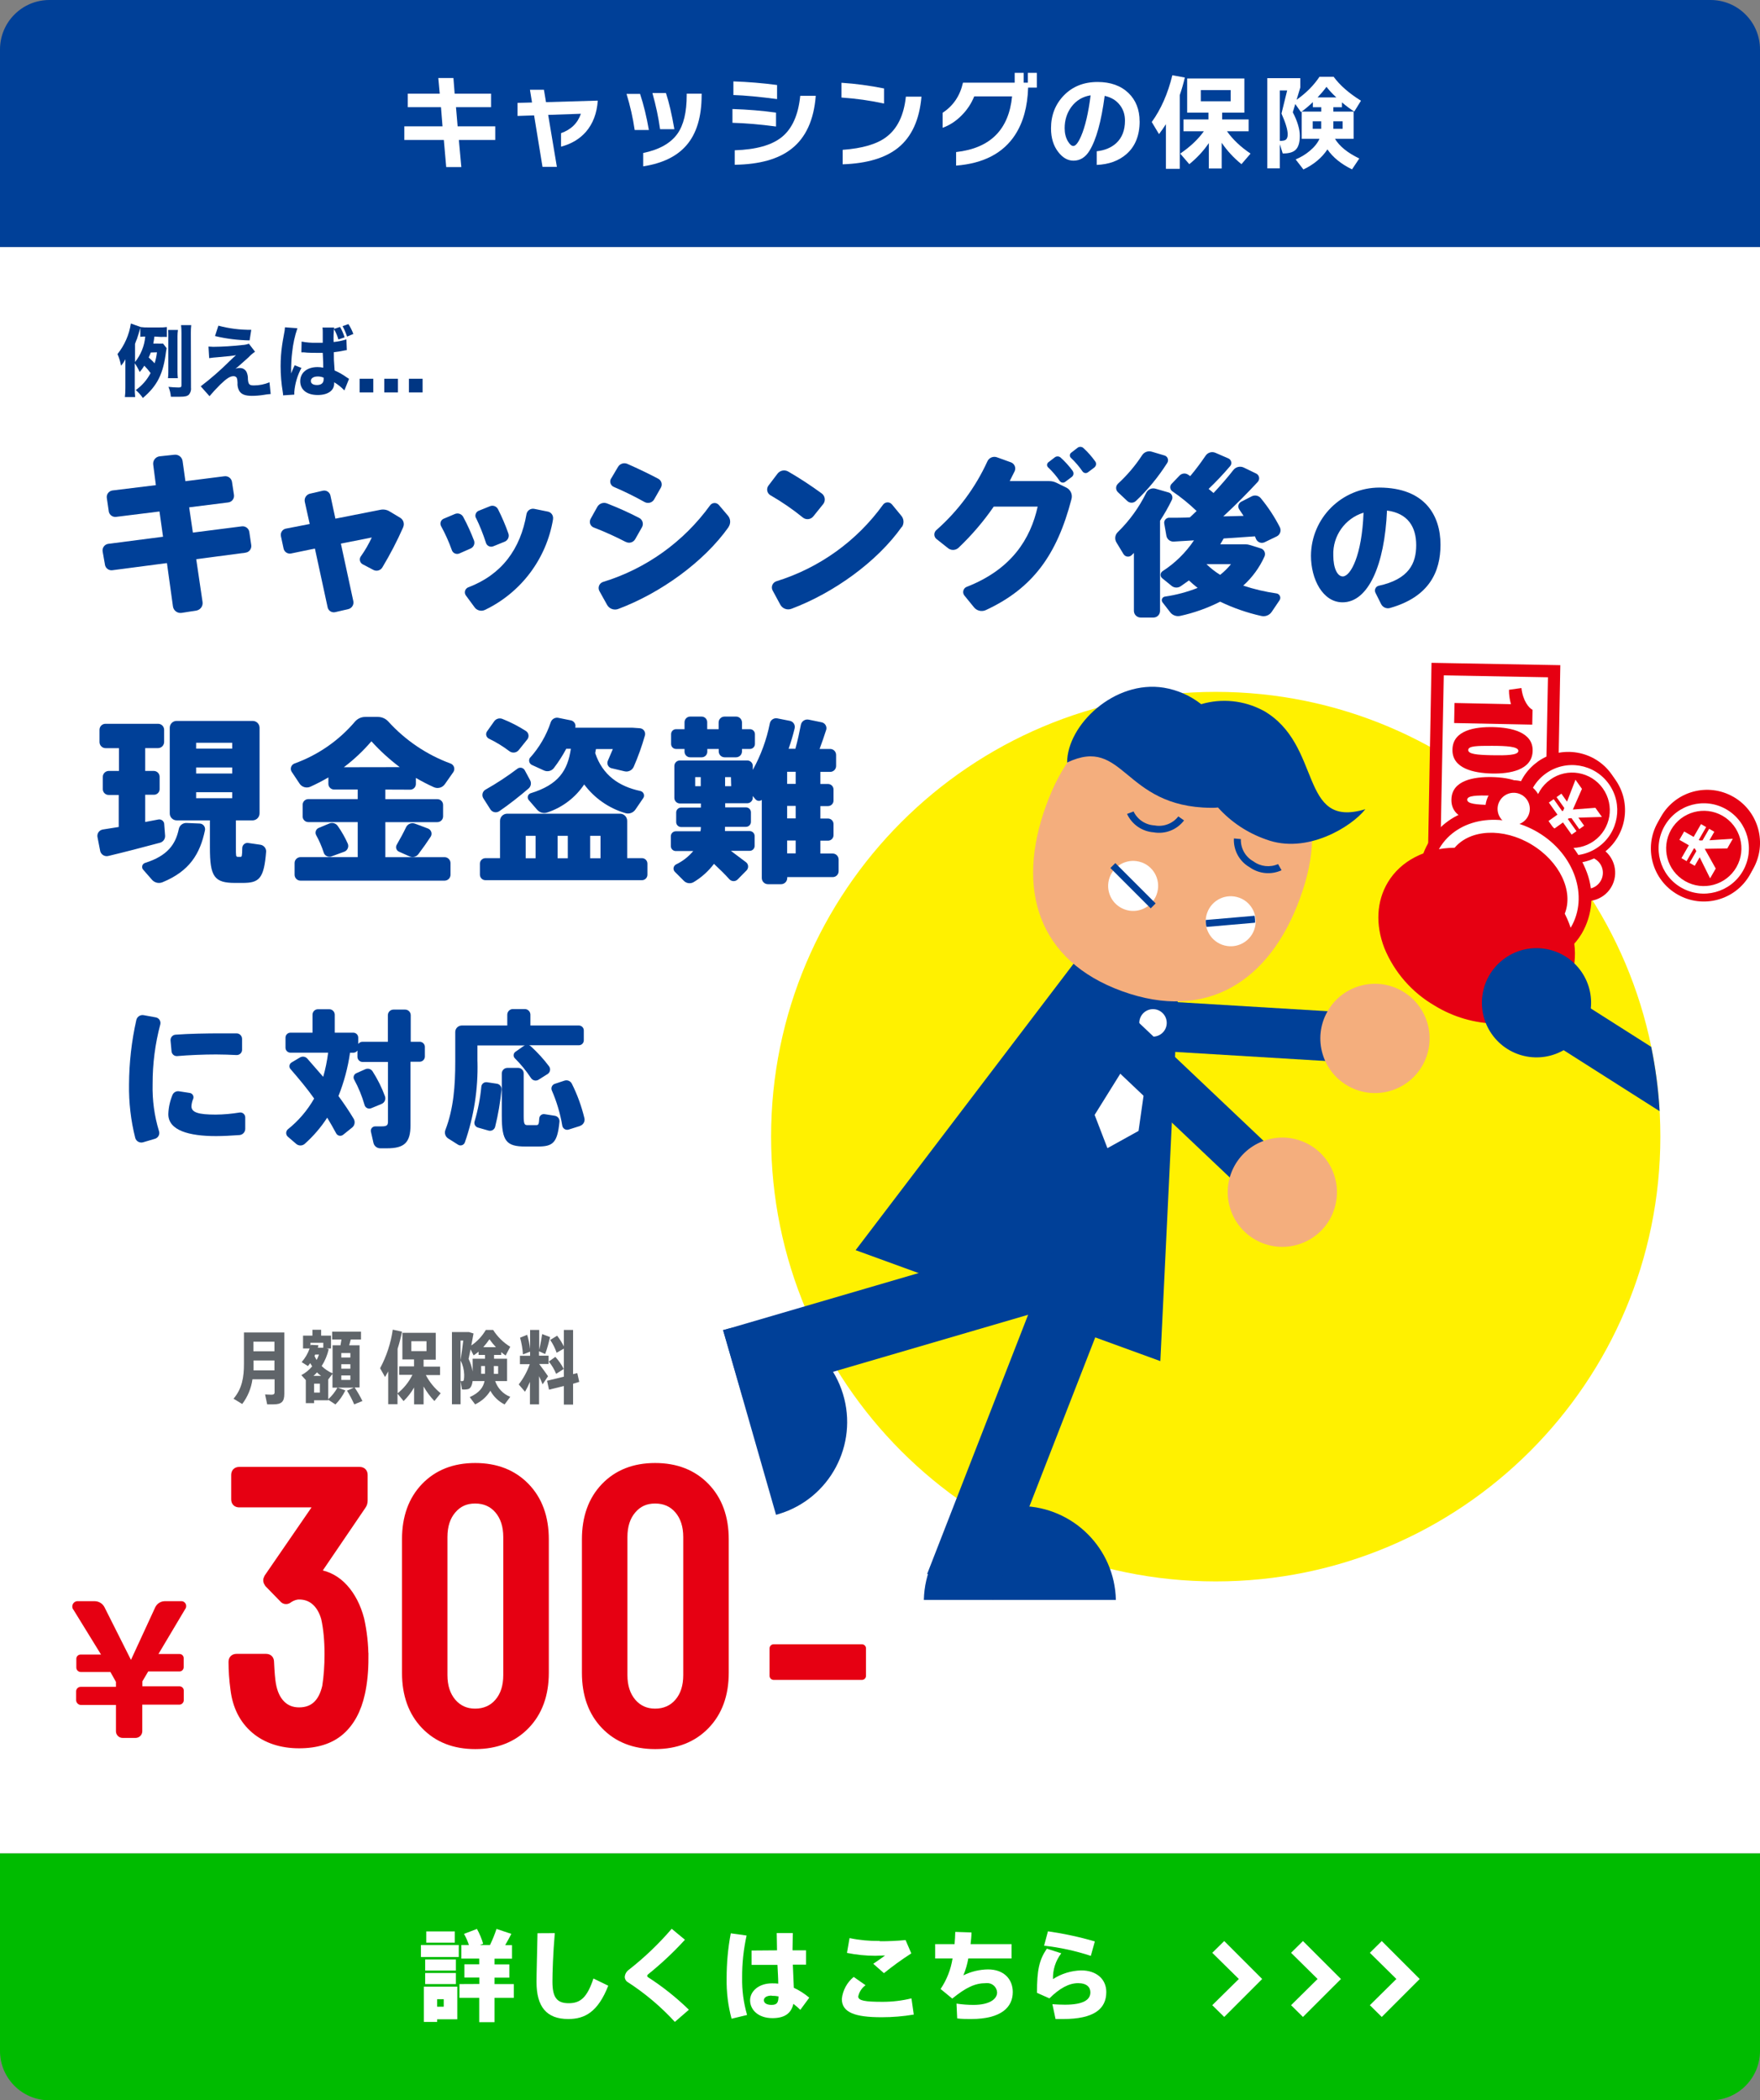 <?xml version="1.0" encoding="UTF-8"?>
<svg xmlns="http://www.w3.org/2000/svg" xmlns:xlink="http://www.w3.org/1999/xlink" version="1.1" viewBox="0 0 356.25 425">
  <rect x="0" y="0" width="356.25" height="425" fill="#808080" stroke="none"/>
  <!-- Generator: Adobe Illustrator 29.4.0, SVG Export Plug-In . SVG Version: 2.1.0 Build 152)  -->
  <defs>
    <style>
      .st0 {
        fill: none;
      }

      .st1 {
        fill: #003683;
      }

      .st2 {
        fill: #0b0;
      }

      .st3 {
        isolation: isolate;
      }

      .st4 {
        clip-path: url(#clippath-1);
      }

      .st5 {
        stroke: #e60012;
        stroke-miterlimit: 10;
        stroke-width: 1.72px;
      }

      .st5, .st6 {
        fill: #e60012;
      }

      .st7 {
        fill: #fff;
      }

      .st8 {
        fill: #004098;
      }

      .st9 {
        fill: #f4ae7d;
      }

      .st10 {
        fill: #fff100;
      }

      .st11 {
        fill: #60656a;
      }

      .st12 {
        clip-path: url(#clippath);
      }
    </style>
    <clipPath id="clippath">
      <circle class="st0" cx="246.08" cy="230" r="90"/>
    </clipPath>
    <clipPath id="clippath-1">
      <path class="st0" d="M244.35,184.68c-.92,2.6.44,5.46,3.04,6.38,2.6.92,5.46-.44,6.38-3.04.92-2.6-.44-5.46-3.04-6.38-.52-.19-1.08-.28-1.63-.29-2.13-.02-4.04,1.32-4.75,3.33Z"/>
    </clipPath>
  </defs>
  <g id="_レイヤー_1" data-name="レイヤー_1">
    <path class="st8" d="M10,0h336.25C351.77,0,356.25,4.48,356.25,10v40H0V10C0,4.48,4.48,0,10,0Z"/>
    <path class="st2" d="M0,375h356.25v40c0,5.52-4.48,10-10,10H10c-5.52,0-10-4.48-10-10v-40h0Z"/>
    <g id="_詳しくはこちら" data-name="詳しくはこちら">
      <g class="st3">
        <path class="st7" d="M92.86,393.59v2.41h-7.66v-2.42h7.66ZM88.48,402h4.08v6.6h-4.08v.54h-2.68v-7.14h2.68ZM92.28,396.5v2.24h-6.22v-2.24h6.22ZM92.28,399.24v2.24h-6.22v-2.24h6.22ZM92.06,390.82v2.28h-5.78v-2.28h5.78ZM89.82,406.06v-1.52h-1.34v1.52h1.34ZM97.02,401.46v-1.3h-3.02v-2.68h3v-1.16h-3.62v-2.74h1.54c-.26-.78-.59-1.54-1-2.26l2.62-1c.53.95.95,1.96,1.26,3l-.68.26h2.06c.51-1.06.95-2.15,1.32-3.26l3,1c-.34.68-.78,1.48-1.24,2.28h1.38v2.74h-3.54v1.16h3v2.68h-3v1.3h3.9v2.78h-3.9v4.92h-3.1v-4.92h-4v-2.78l4.02-.02Z"/>
        <path class="st7" d="M112.3,391.17c-.36,4.18-.48,8-.48,9.82,0,3.24.94,4.36,3.3,4.36s3.72-1.14,5-5l3,1.46c-2.1,5.34-4.76,6.74-8.1,6.74-4.42,0-6.42-2.52-6.42-7.48,0-1.84.12-5.68.2-9.88l3.5-.02Z"/>
        <path class="st7" d="M138.64,392.51c-2.3,2.52-4.8,4.86-7.46,7-.1.07-.17.18-.18.3,0,.1.06.2.14.26,2.98,1.92,5.76,4.13,8.3,6.6l-2.84,2.46c-2.83-3.08-6.04-5.79-9.56-8.06-.37-.23-.59-.64-.58-1.08.06-.57.37-1.09.84-1.42,3.15-2.47,6.06-5.24,8.66-8.28l2.68,2.22Z"/>
        <path class="st7" d="M151.12,391.65c-.61,2.79-.92,5.64-.9,8.5-.05,2.56.29,5.12,1,7.58l-3.14.76c-.72-2.67-1.05-5.42-1-8.18,0-3.05.27-6.1.84-9.1l3.2.44ZM157.28,394.65c0-1.3-.06-2.52-.06-3.5h3.26c0,.92-.06,2-.06,3.1v.4h2.73v2.9h-2.67c.06,1.74.14,3.42.2,4.68,1.13.52,2.18,1.2,3.13,2l-1.81,2.46c-.44-.43-.92-.84-1.41-1.22-.41,1.86-1.68,2.9-4.24,2.9-2.9,0-4.52-1.72-4.52-3.6s1.8-3.44,4.42-3.44c.44,0,.86,0,1.28.06,0-1.1-.1-2.42-.16-3.8h-5.24v-2.9l5.15-.04ZM156.2,403.81c-1,0-1.58.38-1.58.94s.56.94,1.54.94c1.16,0,1.4-.5,1.42-1.72-.45-.09-.92-.13-1.38-.12v-.04Z"/>
        <path class="st7" d="M170.4,404.47c.19-1.74,1.05-3.33,2.4-4.44l2.4,1.68c-.76.54-1.29,1.36-1.48,2.28,0,.86,1.46,1.08,4.94,1.08,1.96,0,3.92-.23,5.83-.7l.47,3.28c-2.15.36-4.32.54-6.5.54-5.36,0-8.06-.94-8.06-3.7v-.02ZM178.08,392.81c1.74.01,3.49-.07,5.22-.24l1.16,2.7c-1.92,1.23-3.77,2.57-5.54,4l-2.16-1.9c.82-.54,1.74-1.2,2.4-1.68-.64,0-1.5.06-2,.06-1.92,0-3.84-.2-5.72-.58l.52-3c2,.42,4.04.61,6.08.58l.04.06Z"/>
        <path class="st7" d="M193.22,393.39c.08-.84.12-1.66.14-2.47l3.28.11c0,.82-.1,1.6-.18,2.36h8.29v2.9h-8.75c-.21,1.17-.54,2.32-1,3.42,1.55-.77,3.26-1.18,5-1.2,3.23,0,5,2,5,4.58,0,3-2.24,5.46-8.45,5.46-.86,0-1.78,0-2.8-.12l-.14-3c1.14.17,2.29.26,3.44.26,3.24,0,4.78-1.18,4.78-2.52-.06-1.1-1-1.95-2.1-1.89-.05,0-.11,0-.16.01-2.18,0-4,.84-6.82,3.12l-2.36-1.94c1.25-1.86,2.08-3.97,2.42-6.18h-3.52v-2.9h3.93Z"/>
        <path class="st7" d="M213.14,400.47c1.7-1.1,3.67-1.7,5.7-1.76,3.12,0,5.09,1.78,5.09,4.38,0,3.46-2.56,5.46-8.73,5.46h-1.54l-.64-3c.8.06,1.9.1,2.54.1,3.74,0,5.15-1,5.15-2.5,0-1-.69-1.86-2.49-1.86s-3.72,1-5.8,3.08l-2.52-1.12c0-4.6.44-6.66,2-8.94l2.92.94c-1.15,1.49-1.74,3.34-1.68,5.22ZM211.34,393.71l.78-2.91c3.21.46,6.38,1.14,9.49,2.05l-.81,2.92c-3.07-1.01-6.24-1.7-9.46-2.06Z"/>
        <path class="st7" d="M245.38,405.75l5.38-5.3-5.38-5.3,2.42-2.38,7.68,7.68-7.68,7.68-2.42-2.38Z"/>
        <path class="st7" d="M261.33,405.75l5.37-5.3-5.37-5.3,2.41-2.38,7.69,7.68-7.69,7.68-2.41-2.38Z"/>
        <path class="st7" d="M277.28,405.75l5.37-5.3-5.37-5.3,2.41-2.38,7.68,7.68-7.68,7.68-2.41-2.38Z"/>
      </g>
    </g>
    <rect class="st7" y="50" width="356.25" height="325"/>
    <rect class="st7" x="131.25" y="117.5" width="225" height="225"/>
    <path class="st10" d="M156.08,230c0-49.71,40.29-90,90-90s90,40.29,90,90-40.29,90-90,90-90-40.29-90-90"/>
    <rect class="st8" x="245.38" y="184.47" width="10.08" height="48.21" transform="translate(27.15 445.98) rotate(-86.55)"/>
    <path class="st9" d="M288.9,206.92c1.77,5.85-1.54,12.02-7.38,13.79-5.85,1.77-12.02-1.54-13.79-7.38-1.77-5.85,1.54-12.02,7.38-13.79,0,0,.01,0,.02,0,5.84-1.76,12,1.55,13.77,7.39"/>
    <path class="st6" d="M318.39,174.94c-.93,1.54-.43,3.55,1.12,4.47,1.54.93,3.55.43,4.47-1.12.93-1.54.43-3.55-1.12-4.47,0,0,0,0,0,0-1.54-.93-3.53-.43-4.46,1.11,0,0,0,0,0,.01"/>
    <path class="st6" d="M321.17,182.36c-2.63,0-4.92-1.8-5.56-4.35-.38-1.48-.15-3.05.64-4.35h0c1.63-2.72,5.16-3.62,7.89-2,2.72,1.63,3.61,5.16,1.98,7.89-.78,1.31-2.06,2.25-3.54,2.62-.46.11-.93.17-1.41.17M320.53,176.2c-.2.35-.08.79.26,1,.17.11.38.14.58.09.2-.04.37-.17.47-.35.19-.35.08-.79-.26-1-.36-.22-.83-.11-1.04.25,0,0,0,0,0,0"/>
    <path class="st7" d="M318.39,174.94c-.93,1.54-.43,3.55,1.12,4.47,1.54.93,3.55.43,4.47-1.12.93-1.54.43-3.55-1.12-4.47,0,0,0,0,0,0-1.54-.93-3.53-.43-4.46,1.11,0,0,0,0,0,.01"/>
    <rect class="st7" x="274.81" y="151.27" width="54.91" height="23.59" transform="translate(133.69 462.29) rotate(-88.95)"/>
    <path class="st6" d="M314.78,192l-26.08-.48,1.06-57.4,26.07.48-1.05,57.4ZM291.24,189.07l21.09.39,1-52.41-21.09-.39-1,52.41Z"/>
    <path class="st6" d="M294.42,142.25l11.42.24c-.27-.95-.41-1.93-.4-2.91l2.52-.36c.29,2.58,1.5,4.05,2.25,4.41l-.06,3-15.81-.32.08-4.06Z"/>
    <path class="st6" d="M294,151.64c.08-3.88,4.58-4.59,8.23-4.51s8.12,1,8,4.85-4.58,4.62-8.23,4.54-8.12-1-8-4.88M307.33,151.92c0-.85-2.42-1-5.34-1s-4.78,0-4.8.84,1.85,1,4.77,1.06,5.35,0,5.37-.85"/>
    <path class="st6" d="M293.79,161.76c.08-3.88,4.58-4.6,8.23-4.52s8.12,1,8,4.85-4.58,4.62-8.23,4.55-8.12-1-8-4.88M307.12,162.03c0-.85-2.41-1-5.33-1.05s-4.79,0-4.8.84,1.84,1,4.76,1.07,5.35,0,5.37-.86"/>
    <path class="st8" d="M293.59,171.87c.08-3.88,4.57-4.59,8.23-4.52s8.11,1,8,4.86-4.57,4.61-8.23,4.54-8.11-1-8-4.88M306.91,172.14c0-.85-2.41-1-5.33-1s-4.78,0-4.8.85,1.84,1,4.76,1.06,5.36,0,5.37-.86"/>
    <path class="st8" d="M293.38,182c.08-3.88,4.58-4.59,8.23-4.52s8.12,1,8,4.86c-.12,3.86-4.58,4.62-8.23,4.54s-8.12-1-8-4.88M306.71,182.28c0-.85-2.42-1-5.34-1s-4.78,0-4.8.84,1.84,1,4.76,1.06,5.36,0,5.38-.85"/>
    <path class="st6" d="M311.24,154.13c4.82-3.43,11.52-2.3,14.95,2.52,3.43,4.82,2.3,11.52-2.52,14.95-4.82,3.43-11.52,2.3-14.95-2.52,0,0,0,0,0,0-3.42-4.82-2.29-11.51,2.53-14.94"/>
    <path class="st6" d="M312,155.21c4.83-3.43,11.52-2.29,14.95,2.53s2.29,11.52-2.53,14.95c-4.83,3.43-11.52,2.3-14.95-2.53-3.42-4.83-2.29-11.51,2.53-14.95"/>
    <path class="st7" d="M312.93,156.5c4.11-2.92,9.82-1.96,12.74,2.16,2.92,4.11,1.96,9.82-2.16,12.74-4.11,2.92-9.82,1.96-12.74-2.16,0,0,0,0,0,0-2.92-4.11-1.96-9.81,2.15-12.73,0,0,0,0,.01,0"/>
    <path class="st6" d="M313.81,157.74c3.43-2.44,8.19-1.63,10.63,1.8,2.44,3.43,1.63,8.19-1.8,10.63-3.43,2.44-8.19,1.63-10.63-1.8,0,0,0,0,0,0-2.44-3.42-1.64-8.18,1.79-10.61,0,0,0,0,.01,0"/>
    <polygon class="st7" points="319.1 168.19 318.12 168.88 316.37 166.42 314.57 167.71 313.44 166.13 315.25 164.84 313.51 162.4 314.49 161.71 316.22 164.15 316.43 164 316.64 163.5 315.07 161.3 316.05 160.6 317.19 162.22 318.9 157.78 320.21 159.63 318.37 163.81 322.93 163.46 324.25 165.31 319.49 165.45 320.65 167.08 319.67 167.78 318.09 165.55 317.55 165.59 317.35 165.73 319.1 168.19"/>
    <path class="st6" d="M291.35,171.67c-3.71,6.19-.75,14.79,6.62,19.2,7.37,4.41,16.34,3,20-3.22,3.66-6.22.75-14.79-6.62-19.2s-16.34-3-20,3.22"/>
    <path class="st6" d="M306.91,195.9c-3.61-.03-7.14-1.03-10.22-2.9-3.96-2.31-6.99-5.94-8.54-10.26-2.81-7.3.84-15.49,8.14-18.3,1.07-.41,2.18-.69,3.32-.83,9.34-1.26,18.31,4.12,21.61,12.95,1.52,4.07,1.13,8.61-1.06,12.36-2.73,4.54-7.77,7-13.25,7M302.45,168.4c-.69,0-1.37.05-2.05.16-2.85.36-5.38,1.98-6.91,4.41h0c-1.42,2.49-1.65,5.49-.63,8.17,1.17,3.21,3.43,5.9,6.39,7.61,6.17,3.7,13.64,2.64,16.63-2.37,1.43-2.49,1.66-5.49.63-8.17-1.17-3.2-3.43-5.89-6.39-7.6-2.31-1.42-4.96-2.18-7.67-2.21"/>
    <path class="st6" d="M303.6,162c-.93,1.54-.43,3.55,1.12,4.47,1.54.93,3.55.43,4.47-1.12.93-1.54.43-3.55-1.12-4.47,0,0,0,0,0,0-1.54-.92-3.54-.42-4.47,1.12"/>
    <path class="st6" d="M306.38,169.39c-3.18-.01-5.74-2.6-5.73-5.77.01-3.18,2.6-5.74,5.77-5.73,1.04,0,2.06.29,2.95.83,2.72,1.62,3.61,5.15,1.99,7.87-1.05,1.76-2.95,2.82-4.99,2.8M306.38,162.88c-.06-.01-.13-.01-.19,0-.2.04-.37.17-.47.34h0c-.11.17-.14.38-.09.58.05.19.18.36.35.46.36.22.83.1,1.05-.26.22-.36.1-.83-.26-1.05h0c-.12-.07-.25-.11-.39-.11"/>
    <path class="st7" d="M291.35,171.67c-3.71,6.19-.75,14.79,6.62,19.2,7.37,4.41,16.34,3,20-3.22,3.66-6.22.75-14.79-6.62-19.2s-16.34-3-20,3.22"/>
    <path class="st7" d="M303.6,162c-.93,1.54-.43,3.55,1.12,4.47,1.54.93,3.55.43,4.47-1.12.93-1.54.43-3.55-1.12-4.47,0,0,0,0,0,0-1.54-.92-3.54-.42-4.47,1.12"/>
    <path class="st6" d="M295,172.74c2.59-3.69,8.87-4.1,14.3-.84s8,9,6,13c2.68,4.86,3.06,10.27.48,14.56-4.34,7.25-15.43,8.58-24.77,3s-13.4-16-9.06-23.25c2.57-4.29,7.52-6.51,13.06-6.44"/>
    <path class="st6" d="M303,207.14c-4.45-.06-8.8-1.32-12.59-3.64-4.58-2.65-8.16-6.73-10.18-11.62-1.85-4.76-1.61-9.5.69-13.34,2.6-4.34,7.62-6.95,13.52-7,3.17-3.75,9.84-4.09,15.55-.66s8.56,9.45,6.74,14c2.69,5.25,2.76,10.9.16,15.24-2.3,3.84-6.36,6.29-11.43,6.91-.82.09-1.64.14-2.46.14M294.77,174c-5.23,0-9.49,2.12-11.71,5.84-1.9,3.16-2.06,7.16-.52,11.16,3.88,8.87,12.96,14.31,22.61,13.55,4.29-.51,7.7-2.54,9.6-5.71,2.26-3.78,2.07-8.63-.51-13.31l-.32-.58.3-.59c1.73-3.41-.75-8.5-5.52-11.36-4.77-2.86-10.44-2.65-12.63.49l-.38.54h-.92"/>
    <g class="st12">
      <g>
        <polygon class="st8" points="344.89 230.54 350.25 222.01 316.88 200.81 311.52 209.34 344.89 230.54"/>
        <path class="st8" d="M304.26,194.16c-4.83,3.73-5.73,10.67-2,15.5,3.73,4.83,10.67,5.73,15.5,2,4.83-3.73,5.73-10.67,2-15.5-3.73-4.83-10.67-5.73-15.5-2,0,0,0,0,0,0"/>
      </g>
    </g>
    <path class="st6" d="M350.87,161.24c5.13,2.95,6.91,9.5,3.96,14.63-2.95,5.13-9.5,6.91-14.63,3.96-5.13-2.95-6.91-9.5-3.96-14.63,0,0,0,0,0,0,2.95-5.13,9.49-6.9,14.62-3.96,0,0,0,0,0,0"/>
    <path class="st6" d="M350.21,162.39c5.14,2.94,6.93,9.48,3.99,14.63-2.94,5.14-9.48,6.93-14.63,3.99-5.14-2.93-6.93-9.48-4-14.62,2.93-5.14,9.48-6.94,14.62-4,0,0,0,0,0,0"/>
    <path class="st7" d="M349.42,163.76c4.38,2.52,5.88,8.1,3.37,12.48-2.52,4.38-8.1,5.88-12.48,3.37-4.38-2.52-5.88-8.1-3.37-12.48,2.52-4.38,8.1-5.89,12.48-3.37,0,0,0,0,0,0"/>
    <path class="st6" d="M348.66,165.07c3.65,2.09,4.91,6.75,2.82,10.4-2.09,3.65-6.75,4.91-10.4,2.82s-4.91-6.75-2.82-10.4c0,0,0,0,0,0,2.1-3.64,6.75-4.9,10.4-2.82"/>
    <polygon class="st7" points="341.39 174.25 340.35 173.65 341.85 171.04 339.93 169.94 340.9 168.25 342.82 169.35 344.31 166.76 345.35 167.36 343.86 169.95 344.07 170.07 344.61 170.06 345.96 167.71 347 168.31 346.02 170.03 350.75 169.72 349.63 171.68 345.06 171.76 347.29 175.75 346.15 177.73 344.04 173.47 343.04 175.2 342 174.6 343.36 172.24 343.1 171.76 342.89 171.64 341.39 174.25"/>
    <polygon class="st8" points="238.5 200.26 234.87 275.42 173.19 252.97 218.68 193.2 238.5 200.26"/>
    <rect class="st8" x="146.78" y="257.78" width="79.17" height="14.32" transform="translate(-66.83 62.91) rotate(-16.29)"/>
    <path class="st8" d="M187,323.74c.24-10.73,9.14-19.24,19.88-18.99,10.39.24,18.76,8.6,18.99,18.99h-38.87Z"/>
    <path class="st8" d="M146.36,269.15c10.27-3.13,21.13,2.65,24.27,12.92,3.13,10.27-2.65,21.13-12.92,24.27-.21.06-.42.12-.63.18l-10.71-37.37Z"/>
    <rect class="st8" x="169.13" y="277.05" width="79.17" height="14.32" transform="translate(-131.88 375.48) rotate(-68.71)"/>
    <path class="st7" d="M236,207.93c-.52,1.44-2.12,2.19-3.56,1.66s-2.19-2.12-1.66-3.56c.52-1.44,2.12-2.19,3.56-1.66h0c1.44.53,2.18,2.12,1.66,3.56"/>
    <polygon class="st7" points="233.03 210.74 230.46 228.84 224.16 232.33 221.57 225.6 231.24 210.08 233.03 210.74"/>
    <rect class="st8" x="234.14" y="197.99" width="10.08" height="48.21" transform="translate(-86.54 242.99) rotate(-46.55)"/>
    <path class="st9" d="M269.73,245.6c-2.41,5.61-8.91,8.21-14.52,5.81-5.61-2.41-8.21-8.91-5.81-14.52,2.41-5.61,8.91-8.21,14.52-5.81,0,0,0,0,0,0,5.61,2.41,8.21,8.91,5.8,14.52"/>
    <path class="st9" d="M263.16,181.72c-6.18,17-19,25-36,18.86s-21.6-20.58-15.42-37.58,18.1-22.53,35.07-16.35c16.97,6.18,22.52,18.1,16.35,35.06"/>
    <path class="st7" d="M234.12,181c-.96,2.63-3.86,3.98-6.49,3.02s-3.98-3.86-3.02-6.49c.96-2.63,3.86-3.98,6.49-3.02,0,0,.01,0,.02,0,2.61.97,3.95,3.86,3,6.48"/>
    <path class="st7" d="M253.87,188.15c-.96,2.63-3.86,3.98-6.49,3.02s-3.98-3.86-3.02-6.49c.96-2.63,3.86-3.98,6.49-3.02,0,0,.01,0,.02,0,2.61.97,3.95,3.86,3,6.48"/>
    <path class="st8" d="M233.5,168.42c2.35.42,4.73-.51,6.17-2.41l-1.16-.81c-1.14,1.47-3.01,2.17-4.83,1.82-1.82-.1-3.44-1.18-4.23-2.82l-1.32.5c.98,2.12,3.04,3.55,5.37,3.72"/>
    <path class="st8" d="M259.4,176.08l-.7-1.23c-1.65.73-3.56.51-5-.56-1.62-.9-2.6-2.64-2.53-4.5l-1.41-.13c-.12,2.38,1.1,4.63,3.17,5.82,1.9,1.36,4.39,1.59,6.51.6"/>
    <path class="st8" d="M255.66,143.77c-3.85-2.05-8.34-2.51-12.52-1.28-2.19-1.72-4.78-2.87-7.53-3.33-10.06-1.64-19.61,7.58-19.61,15.14,11.63-5.52,11.2,9,29.1,9.16.49,0,1,0,1.43-.07,2.65,2.95,6,5.17,9.74,6.47,8.24,3.09,17.35-2.59,20.1-6.12-13.61,4.14-8.53-13.13-20.74-20"/>
    <rect class="st8" x="228.63" y="173.45" width="1.41" height="11.54" transform="translate(-59.55 214.66) rotate(-45)"/>
    <g class="st4">
      <rect class="st8" x="243.32" y="185.73" width="11.54" height="1.41" transform="translate(-15.13 22.14) rotate(-4.94)"/>
    </g>
    <g class="st3">
      <path class="st1" d="M31.25,68.1c-.08.65-.11.83-.22,1.42h.83c.38.02.76.02,1.14,0l.72.92c0,.22-.06.32-.11.68-.55,4.5-1.75,6.92-4.69,9.41-.41-.59-.89-1.13-1.44-1.6,1.26-.89,2.29-2.07,3-3.44-.38-.53-.81-1.03-1.27-1.49-.27.45-.58.88-.93,1.28-.28-.62-.61-1.21-1-1.77v4.94c-.01.63.01,1.26.08,1.89h-2.08c.08-.63.11-1.26.1-1.89v-5.76c-.24.47-.53.91-.88,1.31-.14-.81-.38-1.6-.72-2.35,1.43-1.79,2.37-3.92,2.71-6.19l2,.72c.49.07.99.09,1.49.08h2.22c.52.01,1.05-.01,1.57-.08v2c-.38-.02-.77-.02-1.15,0l-1.37-.08ZM27.32,73.27c1.19-1.48,1.92-3.28,2.08-5.17-.33,0-.67.01-1,.06v-1.81c-.08.26-.18.61-.21.71-.08.32-.22.76-.37,1.2q0,.12-.27.72c-.08.21-.11.27-.22.6v3.69ZM30.52,71.33c-.14.4-.26.64-.42,1,.74.7.83.78,1.2,1.18.23-.72.39-1.47.47-2.22l-1.25.04ZM34,76.52c.05-.41.08-.83.07-1.24v-7.28c0-.51,0-.83-.05-1.23h2c-.06.41-.09.82-.09,1.23v7.27c0,.42.02.84.07,1.25h-2ZM38.66,78.42c.07.5-.08,1.01-.4,1.41-.34.34-.78.45-1.84.45h-1.83c-.06-.69-.22-1.36-.49-2,.57.07,1.5.13,2,.13s.63-.08.63-.45v-10.6c0-.52-.02-1.05-.08-1.57h2.06c-.06.52-.09,1.05-.08,1.57l.03,11.06Z"/>
      <path class="st1" d="M42.2,70.13c.45,0,.65.05.94.05,1.96-.02,3.91-.14,5.86-.36.47-.02.94-.11,1.38-.27l1.24,1.62c-.48.33-.92.71-1.32,1.14-1,.88-1,.91-1.8,1.6l-.36.32-.5.4c.26-.11.55-.17.83-.16.6-.05,1.17.27,1.44.81.2.45.29.94.27,1.43.08,1.07.29,1.28,1.22,1.28,1.08,0,2.15-.22,3.15-.63l.24,2.37c-.48.03-.96.09-1.44.18-.78.12-1.56.19-2.35.19-1.37,0-2.14-.3-2.57-1-.28-.5-.4-1.08-.35-1.66,0-.34-.05-.68-.16-1-.15-.21-.39-.33-.65-.32-.7,0-1.4.45-2.7,1.71-.8.79-1.58,1.64-2.16,2.34l-1.78-2c2.09-1.59,4.06-3.32,5.92-5.17.55-.53.75-.72,1.22-1.13-.75.14-1.49.22-3.57.4-.82.06-1.38.12-1.86.2l-.14-2.34ZM44.2,65.9c2.17.58,4.41.86,6.66.84l-.34,2.14c-2.36-.04-4.71-.33-7-.88l.68-2.1Z"/>
      <path class="st1" d="M60.2,66.42c-.54,1.57-.89,3.21-1.06,4.86-.13,1-.19,2.16-.21,3.11v1.18c.35-.86.46-1.15.72-1.66l1.36.54c-.81,1.51-1.3,3.17-1.44,4.88v.52l-2.27.15c0-.21,0-.31-.06-.64-.29-1.74-.44-3.49-.44-5.25,0-1.44.1-2.88.31-4.31q.06-.48.38-2.21c.1-.45.17-.9.19-1.36l2.52.19ZM61.05,69.12c.99.19,1.99.27,3,.24h1.28v-2.25c0-.28-.01-.56-.06-.83h2.37c-.12.97-.15,1.95-.11,2.93.88-.09,1.75-.27,2.59-.53l.08,2.17c-.21.02-.42.05-.63.1-.66.14-1.33.25-2,.32,0,1.3,0,1.65.16,3.7.87.37,1.69.84,2.45,1.39l.47.3-.94,2.34c-.61-.64-1.31-1.2-2.07-1.65,0,.09,0,.18,0,.27,0,1.41-1.28,2.31-3.32,2.31-2.21,0-3.55-1.06-3.55-2.79s1.39-2.86,3.5-2.86c.39,0,.78.04,1.16.12,0-.54,0-1.26-.1-3h-1.09c-.57,0-2,0-2.69-.1h-.55l.05-2.18ZM64.33,76.18c-.85,0-1.41.35-1.41.9s.48.83,1.26.83,1.33-.35,1.33-1.15c0-.11,0-.23,0-.34-.37-.16-.77-.24-1.18-.24ZM68.5,68.69c-.22-.74-.52-1.46-.91-2.13l1.24-.4c.39.66.7,1.37.92,2.1l-1.25.43ZM70.25,68.11c-.24-.73-.54-1.44-.91-2.11l1.18-.42c.41.62.75,1.3,1,2l-1.27.53Z"/>
      <path class="st1" d="M75.56,76.64v2.77h-2.77v-2.77h2.77Z"/>
      <path class="st1" d="M80.55,76.64v2.77h-2.77v-2.77h2.77Z"/>
      <path class="st1" d="M85.54,76.64v2.77h-2.77v-2.77h2.77Z"/>
    </g>
    <path class="st11" d="M57.55,282.07c0,1.6-.61,2.1-2.21,2.1h-1.26l-.42-2c.37,0,.85.05,1.26.05s.66-.1.66-.48v-2.64h-4.48c-.25,1.82-.97,3.54-2.07,5l-1.76-1.07c1.73-2.03,2.11-4.35,2.11-7.03v-6.37h8.17v12.44ZM55.55,277.29v-2h-4.23v2.01h4.23ZM51.29,271.49v1.94h4.26v-1.94h-4.26Z"/>
    <path class="st11" d="M73.36,283.5l-1.67.67c-.41-.96-.89-1.89-1.45-2.77l1.39-.61h-3.28l1.55.56c-.51,1.05-1.18,2.01-2,2.84l-1.46-.95v.11h-2.86v.58h-1.68v-4.67l-.9-1c.84-.45,1.58-1.05,2.19-1.78l-.4-.64-.46.59-1.27-.81c.71-.81,1.26-1.74,1.61-2.76h-1.33v-2.59h1.9v-1.19h1.76v1.19h2v2.59h-.93l.47.13c-.28,1.22-.76,2.38-1.43,3.43.64.62,1.39,1.13,2.21,1.48v-5.68h1.6l.2-1.17h-1.89v-1.58h5.84v1.58h-2.07l-.32,1.17h2.1v8.53h-1c.59.88,1.12,1.8,1.58,2.75ZM62.83,272.39l.06-.26,1.57.08-.13.5h1.11v-1h-2.61v.68ZM64.17,277.7c-.22.25-.46.49-.72.71h1.55c-.3-.23-.57-.41-.83-.71ZM64.75,279.98h-1.17v1.81h1.17v-1.81ZM64.09,275.19c.19-.35.35-.72.48-1.1h-.77l-.14.3c.13.27.27.54.43.8ZM68.3,280.79h-1v-2.79l-.86,1.13v4c.75-.67,1.37-1.46,1.86-2.34ZM70.92,273.79h-1.84v.9h1.84v-.9ZM70.92,276.05h-1.84v.9h1.84v-.9ZM70.92,278.32h-1.84v.9h1.84v-.9Z"/>
    <path class="st11" d="M87.93,283.5c-.85-.89-1.59-1.88-2.19-2.95v3.62h-1.92v-3.41c-.58,1.01-1.3,1.94-2.13,2.75l-1.23-1.51v2.14h-1.88v-6.63l-.64,1.13-1-1.77c1.3-2.44,2.17-5.08,2.56-7.81l1.87.4c-.23,1.18-.53,2.34-.89,3.48v9c1.26-1.01,2.29-2.29,3-3.74h-2.67v-1.71h3v-1.41h-2.36v-5.38h6.75v5.43h-2.46v1.41h3.34v1.71h-2.88c.74,1.42,1.76,2.67,3,3.68l-1.27,1.57ZM83.26,273.4h3.07v-2h-3.07v2Z"/>
    <path class="st11" d="M103.28,282.65l-1.14,1.54c-1.22-.61-2.23-1.57-2.88-2.77-.74,1.2-1.81,2.16-3.09,2.75l-1.09-1.46c2-.91,2.74-2,3-3.25h-2.4v-.08c-.11.84-.36,1.53-.89,1.7-.42.1-.85.12-1.27.07l-.29-1.69c.16.03.31.03.47,0,.22-.05.26-.54.26-1.31-.03-1-.28-1.98-.73-2.87v8.87h-1.75v-14.61h3.43l.94.29-.45,2.43c1.2-.82,2.2-1.89,2.93-3.14h1.49c.88,1.38,2.06,2.54,3.46,3.4l-.93,1.77c-.31-.21-.61-.44-.9-.68v.56h-1.45v.77h2.64v4.52h-2.41c.5,1.46,1.61,2.63,3.05,3.19ZM93.22,275.26c.23-1.4.4-2.76.55-4h-.55v4ZM95.67,277.53v-2.59h2.5v-.77h-1.3v-.66c-.32.27-.65.52-1,.75l-.62-1.21-.4,1.92c.39.81.67,1.67.82,2.56h0ZM97.39,277.98h.78v-1.57h-.78v1.57ZM97.82,272.6h2.56c-.47-.51-.91-1.04-1.31-1.6-.38.56-.8,1.09-1.25,1.6h0ZM99.96,276.41v1.59h.87v-1.57l-.87-.02Z"/>
    <path class="st11" d="M109.83,280.12c-.17-.46-.43-1.05-.72-1.65v5.7h-1.84v-4.55c-.29.69-.62,1.36-1,2l-1.27-1.48c.96-1.24,1.71-2.62,2.24-4.1h-2v-1.7h2.06v-.83l-1.45.56c-.07-1.15-.27-2.28-.58-3.39l1.44-.58c.28.94.48,1.9.59,2.87v-3.85h1.84v4c.27-1.1.48-2.32.6-3.17l1.61.61c-.24,1-.57,2.27-1,3.43l-1.25-.56v.89h1.94v1.68h-1.91c.66.88,1.38,1.84,1.8,2.48l-1.1,1.64ZM116,280v4.22h-1.87v-3.76l-3,.74-.4-1.8,3.4-.83v-5.67l-1.46.83c-.31-.92-.75-1.79-1.3-2.59l1.4-.86c.52.67.98,1.4,1.36,2.16v-3.32h1.87v8.94l.85-.21.4,1.77-1.25.38ZM112.57,278c-.37-.9-.87-1.74-1.48-2.49l1.32-.95c.67.74,1.25,1.56,1.7,2.45l-1.54.99Z"/>
    <path class="st6" d="M155.77,339.06v-5.47c-.02-.46.33-.85.79-.87.03,0,.05,0,.08,0h17.78c.46-.02.85.33.87.79,0,.03,0,.05,0,.08v5.47c.02.46-.33.85-.79.87-.03,0-.05,0-.08,0h-17.78c-.46.02-.85-.33-.87-.79,0-.03,0-.05,0-.08Z"/>
    <path class="st6" d="M37.47,325.62l-5.4,9.07h4.25c.46-.02.84.34.86.8,0,.02,0,.04,0,.06v1.77c.02.47-.34.88-.82.9-.01,0-.03,0-.04,0h-6.32l-1.18,2v1h7.48c.49-.01.89.37.9.86,0,.01,0,.03,0,.04v1.88c.01.51-.39.93-.9.94h-7.5v5.4c-.02.73-.61,1.32-1.34,1.33h-2.66c-.73-.01-1.32-.6-1.33-1.33v-5.34h-7.13c-.5-.03-.9-.44-.93-.94v-1.83c.01-.5.43-.91.93-.9h7.13v-1l-1.12-2h-6c-.49,0-.89-.39-.9-.88,0,0,0-.01,0-.02v-1.77c0-.47.38-.86.86-.86.01,0,.03,0,.04,0h4.1l-5.54-9c-.4-.44-.36-1.13.08-1.53.22-.2.52-.3.81-.27h3.35c.84,0,1.62.47,2,1.22l5.36,10.66,4.9-10.62c.35-.75,1.09-1.24,1.92-1.26h3.24c.55-.07,1.05.32,1.11.87.03.27-.04.54-.21.75Z"/>
    <path class="st8" d="M49.62,111.85l-9.9,1.3,1.28,8.67c.12.82-.44,1.59-1.26,1.73l-3,.47c-.84.11-1.61-.47-1.73-1.3l-1.22-8.78-11,1.44c-.74.12-1.43-.38-1.55-1.12,0,0,0-.02,0-.03l-.47-2.67c-.1-.72.4-1.4,1.12-1.51l11.11-1.44-.72-5.11-8.71,1.08c-.73.13-1.43-.36-1.56-1.1,0-.02,0-.03,0-.05l-.39-2.66c-.11-.72.39-1.4,1.11-1.52l8.82-1.08-.54-4.17c-.1-.8.46-1.54,1.26-1.66l3-.32c.82-.11,1.58.46,1.69,1.28,0,0,0,0,0,0l.57,4.07,7.89-1c.74-.1,1.43.41,1.54,1.15l.4,2.63c.1.72-.4,1.4-1.12,1.51l-7.95,1,.75,5.11,9.87-1.26c.73-.11,1.42.38,1.55,1.11l.39,2.63c.13.73-.35,1.44-1.08,1.57-.05,0-.09.01-.14.02Z"/>
    <path class="st8" d="M81.62,106.67c-1.24,2.81-2.66,5.54-4.24,8.17-.37.6-1.14.81-1.77.5l-2.19-1.15c-.53-.28-.74-.93-.47-1.47.02-.04.04-.08.07-.11.86-1.21,1.61-2.5,2.23-3.85l-6.25,1.24,2.52,11.66c.14.71-.3,1.41-1,1.59l-2.63.61c-.68.18-1.37-.22-1.56-.9,0-.03-.02-.07-.02-.1l-2.57-11.86-4.83,1c-.69.13-1.36-.31-1.51-1l-.54-2.52c-.14-.69.31-1.37,1-1.51,0,0,0,0,0,0l4.83-.94-1-4.5c-.14-.72.29-1.42,1-1.62l2.63-.61c.7-.17,1.41.27,1.57.98,0,0,0,.02,0,.02l1,4.65,9.14-1.8c.65-.12,1.32,0,1.87.36l2.09,1.25c.66.39.93,1.21.62,1.91Z"/>
    <path class="st8" d="M95.24,111l-2.27,1c-.57.24-1.24-.03-1.48-.6-.01-.03-.02-.05-.03-.08-.59-1.66-1.31-3.27-2.16-4.82-.3-.52-.13-1.18.39-1.48.05-.03.1-.05.15-.07l2.23-.94c.63-.27,1.36-.02,1.69.58.84,1.56,1.57,3.17,2.2,4.82.21.64-.1,1.33-.72,1.59ZM111.94,105.1c-1.34,7.99-6.48,14.82-13.79,18.32-.77.36-1.69.1-2.15-.62l-1.7-2.31c-.35-.48-.24-1.16.24-1.51.08-.06.17-.11.27-.14,6.73-2.56,10.55-7.71,11.77-14.87.17-.71.87-1.15,1.58-1l2.67.54c.73.11,1.22.79,1.11,1.52,0,0,0,.02,0,.02v.05ZM96.35,104.85c-.28-.53-.07-1.18.46-1.46.04-.02.08-.04.12-.05l2.23-.9c.62-.27,1.35,0,1.65.61.8,1.58,1.5,3.22,2.09,4.89.24.66-.08,1.38-.72,1.66l-2.3.93c-.56.25-1.22,0-1.47-.56-.02-.04-.03-.08-.04-.12-.56-1.73-1.23-3.42-2.02-5.05v.05Z"/>
    <path class="st8" d="M126.66,109.66c-2.1-1.09-4.27-2.07-6.48-2.92-.63-.24-.95-.96-.7-1.59.02-.05.04-.09.06-.14l1.36-2.44c.4-.7,1.25-1,2-.69,2.21.86,4.37,1.83,6.48,2.92.68.35.94,1.19.58,1.86,0,0,0,0,0,0l-1.37,2.41c-.37.69-1.23.95-1.92.58,0,0,0,0,0,0ZM147.47,106.66c-5,7.06-13.79,13.36-22.32,16.56-.86.33-1.83-.03-2.27-.83l-1.54-2.77c-.35-.62-.13-1.41.49-1.76.08-.05.17-.08.26-.11,8.7-2.67,16.29-8.11,21.63-15.48.36-.51,1.06-.64,1.57-.28.07.05.14.11.2.17l1.87,2.2c.54.65.58,1.57.11,2.27v.03ZM123.68,96.87l1.4-2.37c.39-.68,1.23-.95,1.94-.62,2.13.94,4.47,2.06,6.23,3,.64.34.87,1.14.53,1.77-.01.02-.02.04-.03.06l-1.36,2.38c-.4.65-1.24.86-1.91.5-2.02-1.13-4.1-2.15-6.23-3.06-.6-.25-.89-.94-.64-1.54.02-.05.05-.1.07-.15v.03Z"/>
    <path class="st8" d="M162.52,104.73c-2.06-1.67-4.25-3.18-6.55-4.5-.65-.36-.88-1.18-.52-1.82.03-.06.07-.12.12-.18l1.8-2.37c.51-.69,1.47-.87,2.2-.43,2.33,1.35,4.59,2.83,6.76,4.42.67.49.82,1.44.33,2.11-.01.02-.03.03-.04.05l-1.94,2.41c-.49.68-1.43.84-2.11.35-.02-.01-.04-.03-.05-.04ZM182.52,106.63c-5,7.06-13.79,13.36-22.32,16.56-.87.33-1.84-.04-2.27-.86l-1.54-2.85c-.34-.64-.09-1.43.55-1.77.08-.04.16-.07.24-.1,8.67-2.69,16.24-8.12,21.56-15.48.37-.51,1.08-.63,1.59-.26.08.06.15.12.21.19l1.87,2.27c.57.64.63,1.59.16,2.3h-.05Z"/>
    <path class="st8" d="M216.88,101c-2.95,11.34-7.88,18.07-17.35,22.46-.83.37-1.81.14-2.38-.57l-1.94-2.38c-.39-.49-.31-1.2.17-1.59.09-.07.19-.13.3-.17,9.14-3.57,12.92-9.76,14.36-16.24h-8.89c-2.09,3.03-4.49,5.83-7.16,8.36-.62.54-1.54.54-2.16,0l-2.27-1.8c-.51-.41-.58-1.15-.17-1.66.05-.06.11-.12.17-.17,4.36-3.85,7.87-8.57,10.29-13.86.33-.77,1.22-1.14,2-.83l2.77,1c.69.25,1.05,1.01.8,1.7-.01.03-.03.07-.04.1l-1,2h8c.5,0,.99.11,1.44.33l2.05,1c.85.44,1.27,1.4,1.01,2.32ZM217.13,95.31c.27.38.19.91-.18,1.19l-1.33,1c-.34.26-.83.2-1.09-.14,0-.01-.02-.02-.03-.04-.68-1-1.46-1.91-2.34-2.74-.28-.25-.29-.68-.04-.96.01-.01.03-.03.04-.04l1.3-1c.35-.3.87-.3,1.22,0,.91.82,1.73,1.73,2.45,2.71v.02ZM221.56,94.56l-1.33,1c-.33.26-.82.21-1.08-.13-.01-.02-.03-.03-.04-.05-.68-.99-1.47-1.91-2.34-2.73-.28-.26-.29-.7-.02-.98,0,0,.02-.02.02-.02l1.29-1c.35-.31.88-.31,1.23,0,.9.82,1.7,1.74,2.41,2.73.26.36.2.87-.14,1.16v.02Z"/>
    <path class="st8" d="M237.18,101.2c-.7,1.44-1.49,2.83-2.37,4.17v18.25c0,.73-.57,1.32-1.3,1.34h-2.66c-.73-.02-1.32-.61-1.33-1.34v-11.73l-.44.43c-.42.42-1.09.42-1.51,0-.07-.07-.13-.15-.18-.23l-1.39-2.3c-.43-.68-.32-1.57.26-2.12,2.35-2.29,4.29-4.97,5.74-7.92.32-.71,1.12-1.08,1.87-.87l2.63.76c.57.14.92.72.78,1.3-.02.09-.06.17-.1.25ZM226.28,97.89c1.86-1.71,3.51-3.64,4.89-5.76.42-.67,1.25-.97,2-.72l2.52.75c.53.14.85.69.7,1.23-.03.1-.07.2-.13.29-1.78,2.8-3.89,5.38-6.3,7.66-.5.51-1.32.51-1.82,0,0,0,0,0,0,0l-1.84-1.73c-.48-.44-.51-1.18-.08-1.65.02-.02.04-.05.07-.07ZM259,121.46l-1.58,2.34c-.47.71-1.34,1.04-2.16.83-2.86-.64-5.64-1.61-8.28-2.88-2.57,1.3-5.29,2.27-8.1,2.88-.75.16-1.53-.12-2-.72l-1.55-2c-.26-.31-.21-.77.1-1.03.11-.09.24-.14.37-.16,2.27-.33,4.49-.92,6.62-1.76-.61-.47-1.2-.98-1.76-1.51l-1.66,1.17c-.58.4-1.37.36-1.9-.11l-1.86-1.51c-.38-.32-.42-.88-.11-1.25.06-.07.13-.14.22-.19,2.51-1.62,4.66-3.74,6.33-6.22l-4.1.25c-.71.04-1.34-.45-1.48-1.15l-.43-2.45c-.12-.54.22-1.07.76-1.2.08-.02.16-.03.24-.02,1.22,0,2.66,0,4.18-.08l1.36-1.29c-1.53-1.47-3.18-2.81-4.93-4-.44-.33-.54-.96-.21-1.4.02-.03.04-.06.07-.08l1.58-1.65c.44-.49,1.17-.6,1.73-.25l.47.32c1.1-1.31,2.13-2.68,3.09-4.1.43-.67,1.27-.93,2-.62l2.59,1.12c.51.2.77.78.57,1.3-.05.12-.12.23-.21.32-1.36,1.6-2.8,3.12-4.32,4.57l1,.83c1.55-1.66,2.92-3.24,4-4.64.5-.65,1.38-.86,2.12-.51l2.52,1.22c.53.26.74.91.48,1.43-.04.08-.09.16-.15.23-2,2.16-4.36,4.57-7,7l4.11-.1-.87-1.3c-.34-.48-.23-1.14.25-1.48.04-.03.07-.05.11-.07l2.16-1.11c.63-.32,1.4-.16,1.84.39,1.49,1.81,2.79,3.78,3.85,5.87.33.68.06,1.5-.61,1.84l-2.45,1.18c-.64.32-1.41.06-1.73-.58-.01-.02-.02-.04-.03-.06l-.22-.54-6.33.43-.69,1.18h5.08c.32,0,.63.05.93.15l2.2.68c.63.19.99.87.79,1.5-.01.04-.03.08-.04.12-1.01,2.25-2.48,4.26-4.31,5.91,2.19.73,4.44,1.25,6.73,1.58.49.07.83.53.76,1.02-.02.13-.07.25-.14.36ZM249.14,114.16h-4.93c.84.82,1.77,1.55,2.77,2.16.81-.64,1.54-1.36,2.19-2.16h-.03Z"/>
    <path class="st8" d="M291.58,110.22c0,5.43-2.25,10.56-10.23,12.81-.72.2-1.47-.14-1.8-.81l-1.14-2.28c-.24-.5-.04-1.1.46-1.34.06-.03.13-.06.2-.07,6.12-1.32,7.59-4.53,7.59-8.22s-1.68-6.45-5.91-7c-.48,11.07-3.81,18.57-9,18.57-4,0-6.39-4.68-6.39-9.42.04-7.63,6.23-13.79,13.86-13.8,9.24.04,12.36,5.68,12.36,11.56ZM276,103.74c-3.76,1.16-6.27,4.71-6.12,8.64,0,2.64.84,4.26,1.92,4.26,1.57,0,3.88-4.23,4.2-12.9Z"/>
    <path class="st8" d="M32.38,170.53c-3.24.87-7.38,1.95-10.44,2.67-.73.19-1.47-.25-1.66-.98,0,0,0-.01,0-.02l-.54-2.77c-.16-.71.29-1.41.99-1.56.03,0,.06-.01.09-.02l3.21-.51v-6.48h-2c-.65.02-1.2-.49-1.22-1.14,0-.01,0-.03,0-.04v-2.42c-.03-.67.49-1.23,1.16-1.26.04,0,.08,0,.11,0h2v-4.61h-2.72c-.68-.01-1.23-.57-1.22-1.26h0v-2.44c-.01-.67.52-1.22,1.19-1.23.01,0,.02,0,.03,0h10.64c.67,0,1.21.53,1.22,1.2,0,.01,0,.02,0,.03v2.44c0,.68-.54,1.24-1.22,1.25h-2.61v4.62h1.73c.66,0,1.19.53,1.19,1.19,0,.01,0,.02,0,.03v2.42c.02.63-.48,1.16-1.12,1.18-.02,0-.05,0-.07,0h-1.73v5.51l2.63-.5c.54-.12,1.07.22,1.2.75.01.06.02.12.02.18l.18,2.34c.04.66-.4,1.26-1.04,1.43ZM41.49,168c-1,4.79-3.14,8.28-8.57,10.51-.74.32-1.59.13-2.13-.46l-1.79-2.05c-.32-.34-.3-.88.04-1.2.1-.09.22-.16.35-.2,4.5-1.41,6.16-3.75,6.8-6.84.15-.75.83-1.27,1.59-1.23l2.63.11c.63.02,1.12.55,1.1,1.18,0,.06,0,.12-.02.18ZM53.87,172.29c-.43,5.58-1.44,6.37-4.79,6.37h-1.48c-4.24,0-5.11-1.26-5.11-7.13v-5.53h-6.73c-.78,0-1.41-.64-1.4-1.42,0,0,0-.01,0-.02v-17.28c-.01-.76.6-1.39,1.36-1.4.01,0,.03,0,.04,0h15.37c.77-.01,1.4.6,1.41,1.37,0,.01,0,.02,0,.03v17.24c.03.78-.58,1.45-1.36,1.48-.02,0-.03,0-.05,0h-3.38v5.58c0,1.58,0,1.8.36,1.8h.61c.22,0,.29-.14.32-1.8.02-.58.5-1.03,1.08-1.02.05,0,.1,0,.15.02l2.48.36c.65.12,1.13.69,1.12,1.36h0ZM47,150.3h-7.3v1.19h7.3v-1.19ZM47,155.3h-7.3v1.22h7.3v-1.22ZM47,160.3h-7.3v1.22h7.3v-1.22Z"/>
    <path class="st8" d="M78,159.77v1.94h10.5c.65-.01,1.18.5,1.19,1.15,0,0,0,0,0,.01v2.34c-.01.65-.54,1.16-1.19,1.15h-10.5v7.09h12c.65,0,1.18.54,1.19,1.19v2.36c0,.66-.53,1.19-1.19,1.2h-29.18c-.66,0-1.19-.54-1.19-1.2v-2.37c0-.65.54-1.18,1.19-1.19h11.59v-7.09h-10c-.63,0-1.14-.5-1.15-1.13,0,0,0-.01,0-.02v-2.34c0-.64.5-1.15,1.14-1.16,0,0,0,0,.01,0h10v-1.94h-4.82c-.62-.02-1.12-.53-1.12-1.15v-1.3c-1.2.7-2.44,1.34-3.71,1.91-.77.31-1.66.04-2.12-.65l-1.58-2.37c-.35-.52-.21-1.23.31-1.58.07-.05.15-.09.23-.12,4.76-1.71,8.99-4.64,12.27-8.5.53-.6,1.29-.94,2.09-.93h2.52c.79,0,1.55.32,2.09.9,3.46,3.82,7.79,6.75,12.63,8.53.6.22.91.89.68,1.49-.04.1-.08.19-.14.27l-1.69,2.41c-.5.72-1.43.98-2.23.62-1.25-.56-2.46-1.19-3.64-1.88v1.23c0,.62-.5,1.13-1.12,1.15l-5.06-.02ZM65.5,172.44c-.39-1.19-.89-2.34-1.5-3.44-.28-.51-.09-1.15.42-1.43.03-.02.06-.03.09-.04l2.16-.9c.63-.26,1.35-.03,1.72.54.78,1.11,1.45,2.29,2,3.53.27.63-.03,1.36-.66,1.63-.02,0-.04.02-.06.02l-2.45.9c-.61.29-1.35.03-1.64-.58-.03-.07-.06-.15-.08-.23ZM80.91,155.23c-2.07-1.56-3.99-3.31-5.73-5.23-1.67,1.95-3.54,3.71-5.58,5.25l11.31-.02ZM86.63,167.65c.58.23.87.88.64,1.46-.03.07-.06.13-.1.2-.72,1.11-1.59,2.34-2.49,3.53-.41.55-1.14.74-1.76.46l-2.09-.93c-.52-.19-.79-.76-.6-1.28.03-.07.06-.14.1-.2.68-1.19,1.33-2.37,1.84-3.45.32-.72,1.14-1.05,1.87-.76l2.59.97Z"/>
    <path class="st8" d="M131.05,174.74v2.26c0,.61-.5,1.11-1.11,1.11h-31.68c-.61,0-1.11-.5-1.12-1.11v-2.24c0-.61.51-1.11,1.12-1.11h2.95v-7.56c0-.79.65-1.43,1.44-1.44h22.86c.79,0,1.43.65,1.44,1.44v7.56h3c.6,0,1.09.49,1.1,1.09ZM97.83,161.53c-.36-.59-.18-1.36.4-1.72.02-.01.04-.03.07-.04,2.25-1.27,4.41-2.69,6.47-4.25.45-.31,1.08-.2,1.39.25.02.03.03.05.05.08l1.08,2c.32.58.19,1.3-.32,1.72-1.8,1.55-4,3.28-5.9,4.57-.58.4-1.38.26-1.78-.32,0,0-.01-.02-.02-.03l-1.44-2.26ZM98.58,148l1.42-2c.38-.58,1.13-.79,1.76-.5,1.63.65,3.2,1.46,4.68,2.41.55.35.71,1.07.36,1.62-.03.05-.07.1-.11.14l-1.69,2.11c-.47.58-1.32.67-1.91.21-1.28-.97-2.65-1.81-4.1-2.51-.5-.23-.73-.82-.5-1.32.02-.05.05-.11.09-.16ZM108.41,169.13h-2v4.54h2v-4.54ZM107.33,153.29c1.85-2.07,3.26-4.49,4.14-7.12.22-.68.93-1.08,1.62-.9l2.48.5c.63.14,1.03.76.89,1.39,0,.03-.01.06-.02.09h11.56l1.54.11c.64.06,1.1.63,1.04,1.27,0,.07-.02.13-.04.2-.61,2.16-1.37,4.28-2.27,6.34-.32.71-1.11,1.09-1.87.9l-2.63-.62c-.59-.15-.94-.75-.79-1.34.02-.07.04-.14.07-.2l1-2.34h-3.42l-.15.82c1.48,4.43,4.76,6.74,9.15,7.67.51.12.82.62.71,1.13-.03.11-.07.22-.14.31l-1.58,2.31c-.46.68-1.31.97-2.09.71-3.31-.99-6.22-3.02-8.28-5.79-1.78,2.65-4.38,4.64-7.41,5.65-.73.28-1.56.08-2.09-.5l-1.73-2c-.3-.36-.25-.91.11-1.21.09-.07.18-.13.29-.16,5.65-1.73,7.49-4.61,8.13-9h-.93c-.73,1.37-1.57,2.68-2.52,3.92-.48.6-1.3.79-2,.47l-2.45-1.12c-.49-.25-.69-.85-.44-1.34.03-.07.07-.13.12-.19v.04ZM114.93,169.13h-2.06v4.54h2.06v-4.54ZM121.55,169.13h-2.09v4.54h2.09v-4.54Z"/>
    <path class="st8" d="M169.75,173.88v2.41c0,.65-.52,1.18-1.17,1.19-.02,0-.03,0-.05,0h-9.18v.18c0,.7-.56,1.26-1.26,1.26-.01,0-.03,0-.04,0h-2.55c-.7.02-1.28-.52-1.3-1.22,0-.01,0-.03,0-.04v-15.8c-.41.32-1,.24-1.32-.17,0,0,0,0-.01-.01l-.5-.61v.36c0,.61-.51,1.11-1.12,1.11h-4.46v.83h4.21c.55,0,1,.45,1,1v1.94c0,.55-.45,1-1,1h-4.25v.86h5c.55,0,1,.45,1,1v2c0,.55-.45,1-1,1h-3.81l3.06,2.3c.49.37.57,1.07.2,1.56-.03.04-.06.07-.09.1l-1.77,1.8c-.44.47-1.17.49-1.64.05-.02-.02-.03-.03-.05-.05-.9-1-2-2.08-3.13-3.13-1.11,1.47-2.49,2.72-4.07,3.67-.63.4-1.46.32-2-.21l-1.84-1.84c-.37-.37-.37-.96,0-1.33.07-.07.16-.13.25-.18,1.33-.64,2.51-1.56,3.46-2.7h-3.53c-.55,0-1-.45-1-1v-2c0-.55.45-1,1-1h5c.05-.28.07-.57.08-.86h-4c-.55,0-1-.45-1-1v-1.94c0-.55.45-1,1-1h4v-.83h-4.25c-.61,0-1.11-.5-1.12-1.11v-6.47c0-.62.5-1.12,1.12-1.12h13.64c.62,0,1.12.5,1.12,1.12v.79c1.63-2.95,2.8-6.13,3.45-9.43.15-.69.82-1.13,1.51-1l2.52.5c.68.12,1.13.78,1,1.45,0,0,0,.02,0,.03-.34,1.41-.75,2.8-1.23,4.17h1.37c.47-1.69.83-3.41,1.12-4.89.17-.71.87-1.15,1.58-1l2.63.54c.65.14,1.07.79.93,1.44,0,.03-.02.07-.03.1-.4,1.23-.83,2.52-1.33,3.85h2.16c.65.01,1.17.54,1.18,1.19v2.26c0,.65-.53,1.18-1.18,1.19h-2v2.45h1.55c.61,0,1.11.5,1.11,1.11h0v2.25c0,.61-.5,1.11-1.11,1.11h-1.55v2.52h1.55c.61,0,1.11.51,1.11,1.12v2.25c0,.61-.5,1.11-1.11,1.11h-1.55v2.6h2.45c.66-.02,1.22.51,1.24,1.17ZM135.84,150.55v-2c0-.55.45-1,1-1h1.72v-1.4c0-.63.5-1.14,1.13-1.15.01,0,.02,0,.03,0h2.28c.62-.01,1.14.49,1.15,1.11,0,.01,0,.03,0,.04v1.4h2.31v-1.36c0-.65.53-1.18,1.18-1.19h2.36c.65,0,1.18.54,1.19,1.19v1.36h1.62c.55,0,1,.45,1,1v2c0,.55-.45,1-1,1h-1.62v.51c-.01.65-.54,1.17-1.19,1.18h-2.34c-.65-.01-1.17-.53-1.18-1.18v-.51h-2.31v.54c.01.62-.49,1.14-1.11,1.15-.01,0-.03,0-.04,0h-2.3c-.63.01-1.15-.49-1.16-1.12,0-.01,0-.02,0-.03v-.54h-1.72c-.55,0-1-.45-1-1h0ZM141.84,157.25h-1.12v1.84h1.12v-1.84ZM147.95,157.25h-1.18v1.84h1.23l-.05-1.84ZM161.06,156.17h-1.73v2.45h1.73v-2.45ZM161.06,163.08h-1.73v2.52h1.73v-2.52ZM161.06,170.08h-1.73v2.6h1.73v-2.6Z"/>
    <path class="st8" d="M32.45,207.27c-1.05,3.94-1.57,8.01-1.56,12.09-.08,3.22.35,6.43,1.29,9.51.22.64-.13,1.33-.77,1.55-.01,0-.03,0-.04.01l-2.43.72c-.67.18-1.36-.21-1.56-.87-.9-3.55-1.32-7.2-1.26-10.86.02-4.37.51-8.73,1.47-13,.15-.69.81-1.13,1.5-1l2.46.45c.62.12,1.03.72.91,1.35,0,.02,0,.04-.01.05ZM49.64,226.08v2.34c0,.66-.51,1.21-1.17,1.26-1.65.12-3.36.21-4.74.21-5.46,0-9.66-1.14-9.66-4.44.04-1.31.32-2.6.81-3.81.2-.58.8-.93,1.41-.81l2.13.33c.48.08.81.53.73,1.01,0,.06-.02.11-.04.16-.21.48-.33,1-.36,1.53,0,1.26,1.47,1.68,4.89,1.68,1.63-.01,3.25-.16,4.86-.42.55-.08,1.05.3,1.13.85,0,.04,0,.07,0,.11ZM34.52,210.54c-.04-.6.4-1.12,1-1.17,2.85-.21,6.27-.27,9.36-.27h3c.62,0,1.13.52,1.12,1.14,0,.01,0,.02,0,.03v2.22c-.04.59-.55,1.03-1.14,1-1.26-.06-2.67-.12-4.11-.12-2.55,0-5.43.12-7.89.33-.58.05-1.09-.39-1.14-.98,0,0,0-.02,0-.02l-.2-2.16Z"/>
    <path class="st8" d="M86,211.77v2.07c-.03.54-.46.97-1,1h-1.91v12.87c0,3.54-1.29,4.65-4.77,4.65h-1.35c-.66,0-1.24-.46-1.38-1.11l-.51-2.25c-.11-.48.2-.95.68-1.06.07-.02.15-.02.22-.02h1.29c.93,0,1.26-.18,1.26-.9v-12.13h-5.13c-.56,0-1.02-.44-1.05-1v-1.32c-.19.28-.5.45-.84.45h-.66c-.43,3-1.22,5.94-2.34,8.76,1.17,1.59,2.19,3.12,3.09,4.62.33.58.21,1.31-.3,1.74l-1.83,1.47c-.4.33-.99.28-1.32-.12-.05-.05-.08-.11-.12-.18-.54-1-1.14-2.07-1.8-3.15-1.27,1.97-2.81,3.75-4.56,5.31-.49.42-1.22.42-1.71,0l-1.71-1.47c-.41-.37-.43-1.01-.06-1.41.02-.02.04-.04.06-.06,2.16-1.72,3.97-3.84,5.34-6.24-1.41-2-3-3.9-4.74-5.91-.35-.35-.35-.91,0-1.26.05-.05.1-.09.15-.12l1.68-1c.48-.31,1.11-.23,1.5.18l3.24,3.72c.46-1.6.79-3.24,1-4.89h-7.63c-.55,0-1-.45-1-1,0-.02,0-.03,0-.05v-2c0-.55.45-1,1-1h4.47v-3.63c-.01-.6.47-1.1,1.07-1.11.01,0,.03,0,.04,0h2.25c.61-.02,1.12.47,1.14,1.08,0,.01,0,.02,0,.03v3.63h3.75c.55,0,1,.45,1,1v1.29c.2-.28.52-.45.87-.45h5.13v-5.37c0-.63.51-1.14,1.14-1.14h2.35c.63,0,1.14.51,1.14,1.14v5.37h1.86c.53.03.96.44,1,.97ZM75.14,224.25c-.51.21-1.1-.03-1.31-.54-.02-.04-.03-.08-.04-.12-.51-1.78-1.21-3.5-2.1-5.13-.25-.44-.09-1,.35-1.25.02-.01.05-.03.07-.04l1.83-.81c.53-.24,1.15-.07,1.47.42,1.02,1.59,1.87,3.29,2.52,5.07.21.61-.09,1.28-.69,1.53l-2.1.87Z"/>
    <path class="st8" d="M96.65,214.8c.14,5.56-.72,11.1-2.55,16.35-.17.49-.7.74-1.18.58-.07-.02-.14-.06-.2-.1l-2-1.26c-.57-.36-.81-1.08-.57-1.71,1.68-4.38,2-9,2-13.83v-6c0-.73.59-1.31,1.32-1.32h9.21v-2.16c-.01-.64.49-1.16,1.13-1.17.01,0,.03,0,.04,0h2.34c.64-.01,1.16.49,1.17,1.13,0,.01,0,.03,0,.04v2.16h9.81c.55,0,1,.45,1,1v2c0,.55-.45,1-1,1h-10.08c.16.06.3.15.42.27,1.33,1.22,2.55,2.55,3.63,4,.35.48.24,1.16-.24,1.51-.01,0-.02.01-.03.02l-1.87,1.18c-.52.32-1.2.16-1.53-.36-.95-1.44-2.05-2.78-3.27-4-.33-.34-.31-.89.03-1.22.03-.03.06-.05.09-.07l1.62-1.14.3-.15h-9.6v3.25ZM101.51,220.53c-.25,2.53-.68,5.03-1.29,7.5-.16.57-.75.9-1.32.75l-2.1-.6c-.54-.12-.88-.66-.76-1.19,0-.04.02-.08.04-.13.67-2.28,1.13-4.63,1.35-7,.07-.55.56-.94,1.11-.87,0,0,.02,0,.03,0l2,.3c.6.08,1.02.64.94,1.24,0,0,0,0,0,0ZM113.24,227c-.42,4.32-1.35,5-4.44,5h-2.43c-3.9,0-4.8-1.08-4.8-6.24v-8.56c.01-.61.5-1.1,1.11-1.11h2.22c.61,0,1.1.49,1.1,1.1,0,0,0,0,0,.01v8.52c0,1.74.15,1.95.78,1.95h1.74c.45,0,.57-.12.63-1.35.03-.51.46-.91.98-.88.03,0,.07,0,.1.01l2.1.33c.58.1.98.64.91,1.22ZM117.41,227.84l-2.28.72c-.52.18-1.09-.09-1.27-.62-.02-.06-.04-.13-.05-.19-.42-2.46-1.13-4.86-2.13-7.14-.19-.52.07-1.09.59-1.29,0,0,0,0,.01,0l2-.66c.58-.18,1.2.09,1.47.63,1.12,2.23,1.97,4.58,2.55,7,.14.66-.24,1.32-.89,1.53v.02Z"/>
  </g>
  <g id="_レイヤー_2" data-name="レイヤー_2">
    <g class="st3">
      <g class="st3">
        <g class="st3">
          <path class="st5" d="M73.72,335.52c0,2.6-.23,4.97-.7,7.1-.73,3.33-2.11,5.88-4.13,7.64-2.03,1.77-4.81,2.65-8.35,2.65s-6.62-.99-8.93-2.96c-2.31-1.98-3.68-4.68-4.1-8.11-.26-1.92-.39-3.77-.39-5.54,0-.52.26-.78.78-.78h5.93c.52,0,.78.26.78.78.1,2.13.23,3.64.39,4.52.31,1.77.95,3.13,1.91,4.09.96.96,2.17,1.44,3.63,1.44,2.91,0,4.76-1.69,5.54-5.07.31-1.98.47-4.16.47-6.55,0-2.81-.23-5.25-.7-7.33-.42-1.46-1.08-2.59-1.99-3.39-.91-.81-2.02-1.21-3.32-1.21-.68,0-1.38.23-2.11.7-.16.16-.34.23-.55.23s-.39-.1-.55-.31l-2.96-3.04c-.26-.36-.29-.73-.08-1.09l10.14-14.74c.05-.05.05-.13,0-.23-.05-.1-.13-.16-.23-.16h-15.76c-.52,0-.78-.26-.78-.78v-4.91c0-.52.26-.78.78-.78h24.34c.52,0,.78.26.78.78v5.15c0,.42-.11.75-.31,1.01l-9.13,13.42c-.16.16-.1.29.16.39,2.08.31,3.86,1.29,5.34,2.92,1.48,1.64,2.56,3.73,3.24,6.28.57,2.55.86,5.17.86,7.88Z"/>
          <path class="st5" d="M86.05,349.09c-2.55-2.65-3.82-6.19-3.82-10.61v-26.99c0-4.42,1.27-7.96,3.82-10.61,2.55-2.65,5.93-3.98,10.14-3.98s7.61,1.33,10.18,3.98c2.57,2.65,3.86,6.19,3.86,10.61v26.99c0,4.42-1.29,7.96-3.86,10.61-2.57,2.65-5.97,3.98-10.18,3.98s-7.59-1.33-10.14-3.98ZM100.94,344.49c1.2-1.4,1.79-3.25,1.79-5.54v-27.92c0-2.29-.6-4.13-1.79-5.54-1.2-1.4-2.78-2.11-4.76-2.11s-3.48.7-4.68,2.11c-1.2,1.4-1.79,3.25-1.79,5.54v27.92c0,2.29.6,4.13,1.79,5.54,1.2,1.4,2.76,2.11,4.68,2.11s3.56-.7,4.76-2.11Z"/>
          <path class="st5" d="M122.47,349.09c-2.55-2.65-3.82-6.19-3.82-10.61v-26.99c0-4.42,1.27-7.96,3.82-10.61,2.55-2.65,5.93-3.98,10.14-3.98s7.61,1.33,10.18,3.98c2.57,2.65,3.86,6.19,3.86,10.61v26.99c0,4.42-1.29,7.96-3.86,10.61-2.57,2.65-5.97,3.98-10.18,3.98s-7.59-1.33-10.14-3.98ZM137.37,344.49c1.2-1.4,1.79-3.25,1.79-5.54v-27.92c0-2.29-.6-4.13-1.79-5.54-1.2-1.4-2.78-2.11-4.76-2.11s-3.48.7-4.68,2.11c-1.2,1.4-1.79,3.25-1.79,5.54v27.92c0,2.29.6,4.13,1.79,5.54,1.2,1.4,2.76,2.11,4.68,2.11s3.56-.7,4.76-2.11Z"/>
        </g>
      </g>
    </g>
    <g class="st3">
      <g class="st3">
        <g class="st3">
          <path class="st7" d="M100.25,28.32h-7.37l.5,5.49h-3.06l-.48-5.49h-8v-2.76h7.73l-.31-3.87h-6.72v-2.74h6.47l-.29-3.16h3.06l.25,3.16h7.37v2.74h-7.1l.33,3.87h7.62v2.76Z"/>
          <path class="st7" d="M121,20.36c-.18,2.55-.97,4.65-2.37,6.28-1.27,1.47-2.96,2.48-5.07,3.04v-2.74c2.02-.7,3.36-2,4.02-3.92l-6.62.23,1.76,10.51h-2.91l-1.7-10.41-3.35.11v-2.64l2.93-.08-.42-2.58h2.83l.42,2.51,10.47-.31Z"/>
          <path class="st7" d="M131.34,26.31h-2.87c-.35-2.42-.9-4.85-1.65-7.31h2.74c.73,2.21,1.32,4.64,1.78,7.31ZM142.02,19.25c0,4.41-1.03,7.8-3.08,10.16-1.93,2.23-4.84,3.65-8.75,4.25v-2.7c3.25-.67,5.56-1.97,6.93-3.89,1.26-1.77,1.88-4.38,1.88-7.83v-.29h3.02v.31ZM136.5,26.14h-2.89c-.33-2.39-.85-4.82-1.55-7.31h2.74c.63,1.91,1.19,4.35,1.7,7.31Z"/>
          <path class="st7" d="M157.08,25.6c-3.22-.43-6.16-.68-8.82-.75v-2.79c3.11.1,6.05.34,8.82.73v2.81ZM157.29,20.05c-3.59-.47-6.53-.75-8.84-.82v-2.76c2.93.1,5.88.34,8.84.73v2.85ZM165.12,19.4c-.38,4.89-2.02,8.47-4.94,10.74-2.64,2.07-6.46,3.13-11.46,3.2v-2.93c4.3-.14,7.46-1.02,9.49-2.64,2.12-1.69,3.38-4.48,3.77-8.38h3.14Z"/>
          <path class="st7" d="M178.94,20.95c-2.76-.6-5.63-1.01-8.61-1.21v-2.99c2.83.18,5.7.57,8.61,1.15v3.06ZM186.52,19.56c-.41,4.68-1.98,8.12-4.73,10.34-2.57,2.07-6.31,3.18-11.22,3.35v-2.93c3.95-.29,6.88-1.14,8.77-2.55,2.28-1.68,3.62-4.41,4.02-8.21h3.16Z"/>
          <path class="st7" d="M205.49,27.27c-2.43,3.73-6.42,5.81-11.96,6.24v-2.74c6.9-.77,10.67-4.52,11.33-11.27h-7.66c-.59,1.45-1.44,2.74-2.55,3.85-1.14,1.16-2.43,2-3.85,2.51v-3.04c2.15-1.4,3.52-3.43,4.12-6.09h10.47v-1.99h1.82v1.99h.84v-1.99h1.82v2.99h-1.76c-.13,3.87-1,7.04-2.62,9.53Z"/>
          <path class="st7" d="M230.68,24.53c0,2.88-.89,5.1-2.68,6.66-1.55,1.35-3.55,2.08-6.01,2.18v-2.76c1.63-.18,2.95-.73,3.96-1.65,1.17-1.09,1.76-2.6,1.76-4.54,0-1.23-.34-2.28-1.03-3.16-.73-.95-1.75-1.57-3.08-1.86-.68,5.17-1.7,8.86-3.06,11.08-.82,1.35-1.91,2.03-3.25,2.03-1.15,0-2.16-.57-3.06-1.72-.99-1.26-1.49-2.86-1.49-4.82,0-2.64.86-4.85,2.58-6.64,1.77-1.83,4.05-2.74,6.85-2.74,2.62,0,4.71.75,6.26,2.24,1.49,1.45,2.24,3.36,2.24,5.72ZM220.76,19.29c-1.62.25-2.92,1.03-3.9,2.34-.91,1.24-1.36,2.68-1.36,4.31,0,1.02.22,1.9.65,2.64.38.64.75.96,1.11.96.46,0,.98-.65,1.55-1.95.84-1.93,1.49-4.7,1.95-8.31Z"/>
          <path class="st7" d="M238.81,34.16h-2.81v-9.03c-.43.68-.9,1.35-1.4,2.01l-1.47-2.45c1.87-2.58,3.26-5.74,4.17-9.46l2.53.46c-.31,1.29-.65,2.47-1.03,3.56v14.91ZM244.69,28.95c-1.08,1.58-2.39,3-3.96,4.27l-1.84-2.14c2.02-1.37,3.62-2.88,4.79-4.52h-4.12v-2.39h5.05v-1.38h-4.31v-6.91h11.58v6.91h-4.5v1.38h5.36v2.39h-4.38c1.17,1.66,2.76,3.17,4.77,4.52l-1.84,2.14c-1.58-1.28-2.91-2.73-4-4.33v5.21h-2.6v-5.15ZM249.11,20.49v-2.26h-6.05v2.26h6.05Z"/>
          <path class="st7" d="M263.2,17.7l-.75,2.49c1.94-1.37,3.48-2.92,4.63-4.65h2.87c1.26,1.72,3.1,3.33,5.53,4.84l-1.36,2.2c-.81-.52-1.64-1.14-2.49-1.86v.98h-1.74v.88h4.1v5.51h-3.77c.92,1.52,2.56,2.85,4.92,3.98l-1.47,2.2c-2.21-1.08-3.87-2.42-4.98-4.04-1.13,1.7-2.75,3.06-4.86,4.06l-1.57-2.03c1.07-.45,2.03-1.03,2.87-1.74.92-.77,1.57-1.58,1.95-2.43h-3.6v-5.51h3.96v-.88h-1.7v-1.03c-.84.8-1.64,1.47-2.41,2.01l-1.15-1.63-.5,1.67c.95,1.83,1.42,3.42,1.42,4.77s-.29,2.32-.88,2.85c-.52.49-1.38.73-2.58.71l-.59-1.88v4.9h-2.53V15.82h6.68v1.88ZM259.06,28.51c.52,0,.88-.06,1.09-.17.33-.18.5-.56.5-1.13,0-.94-.42-2.35-1.26-4.23l1.15-4.67h-1.49v10.2ZM267.43,24.55h-1.72v1.51h1.72v-1.51ZM266.7,19.71h3.79c-.8-.74-1.46-1.45-1.99-2.14-.48.66-1.08,1.37-1.8,2.14ZM271.77,26.06v-1.51h-1.88v1.51h1.88Z"/>
        </g>
      </g>
    </g>
  </g>
</svg>